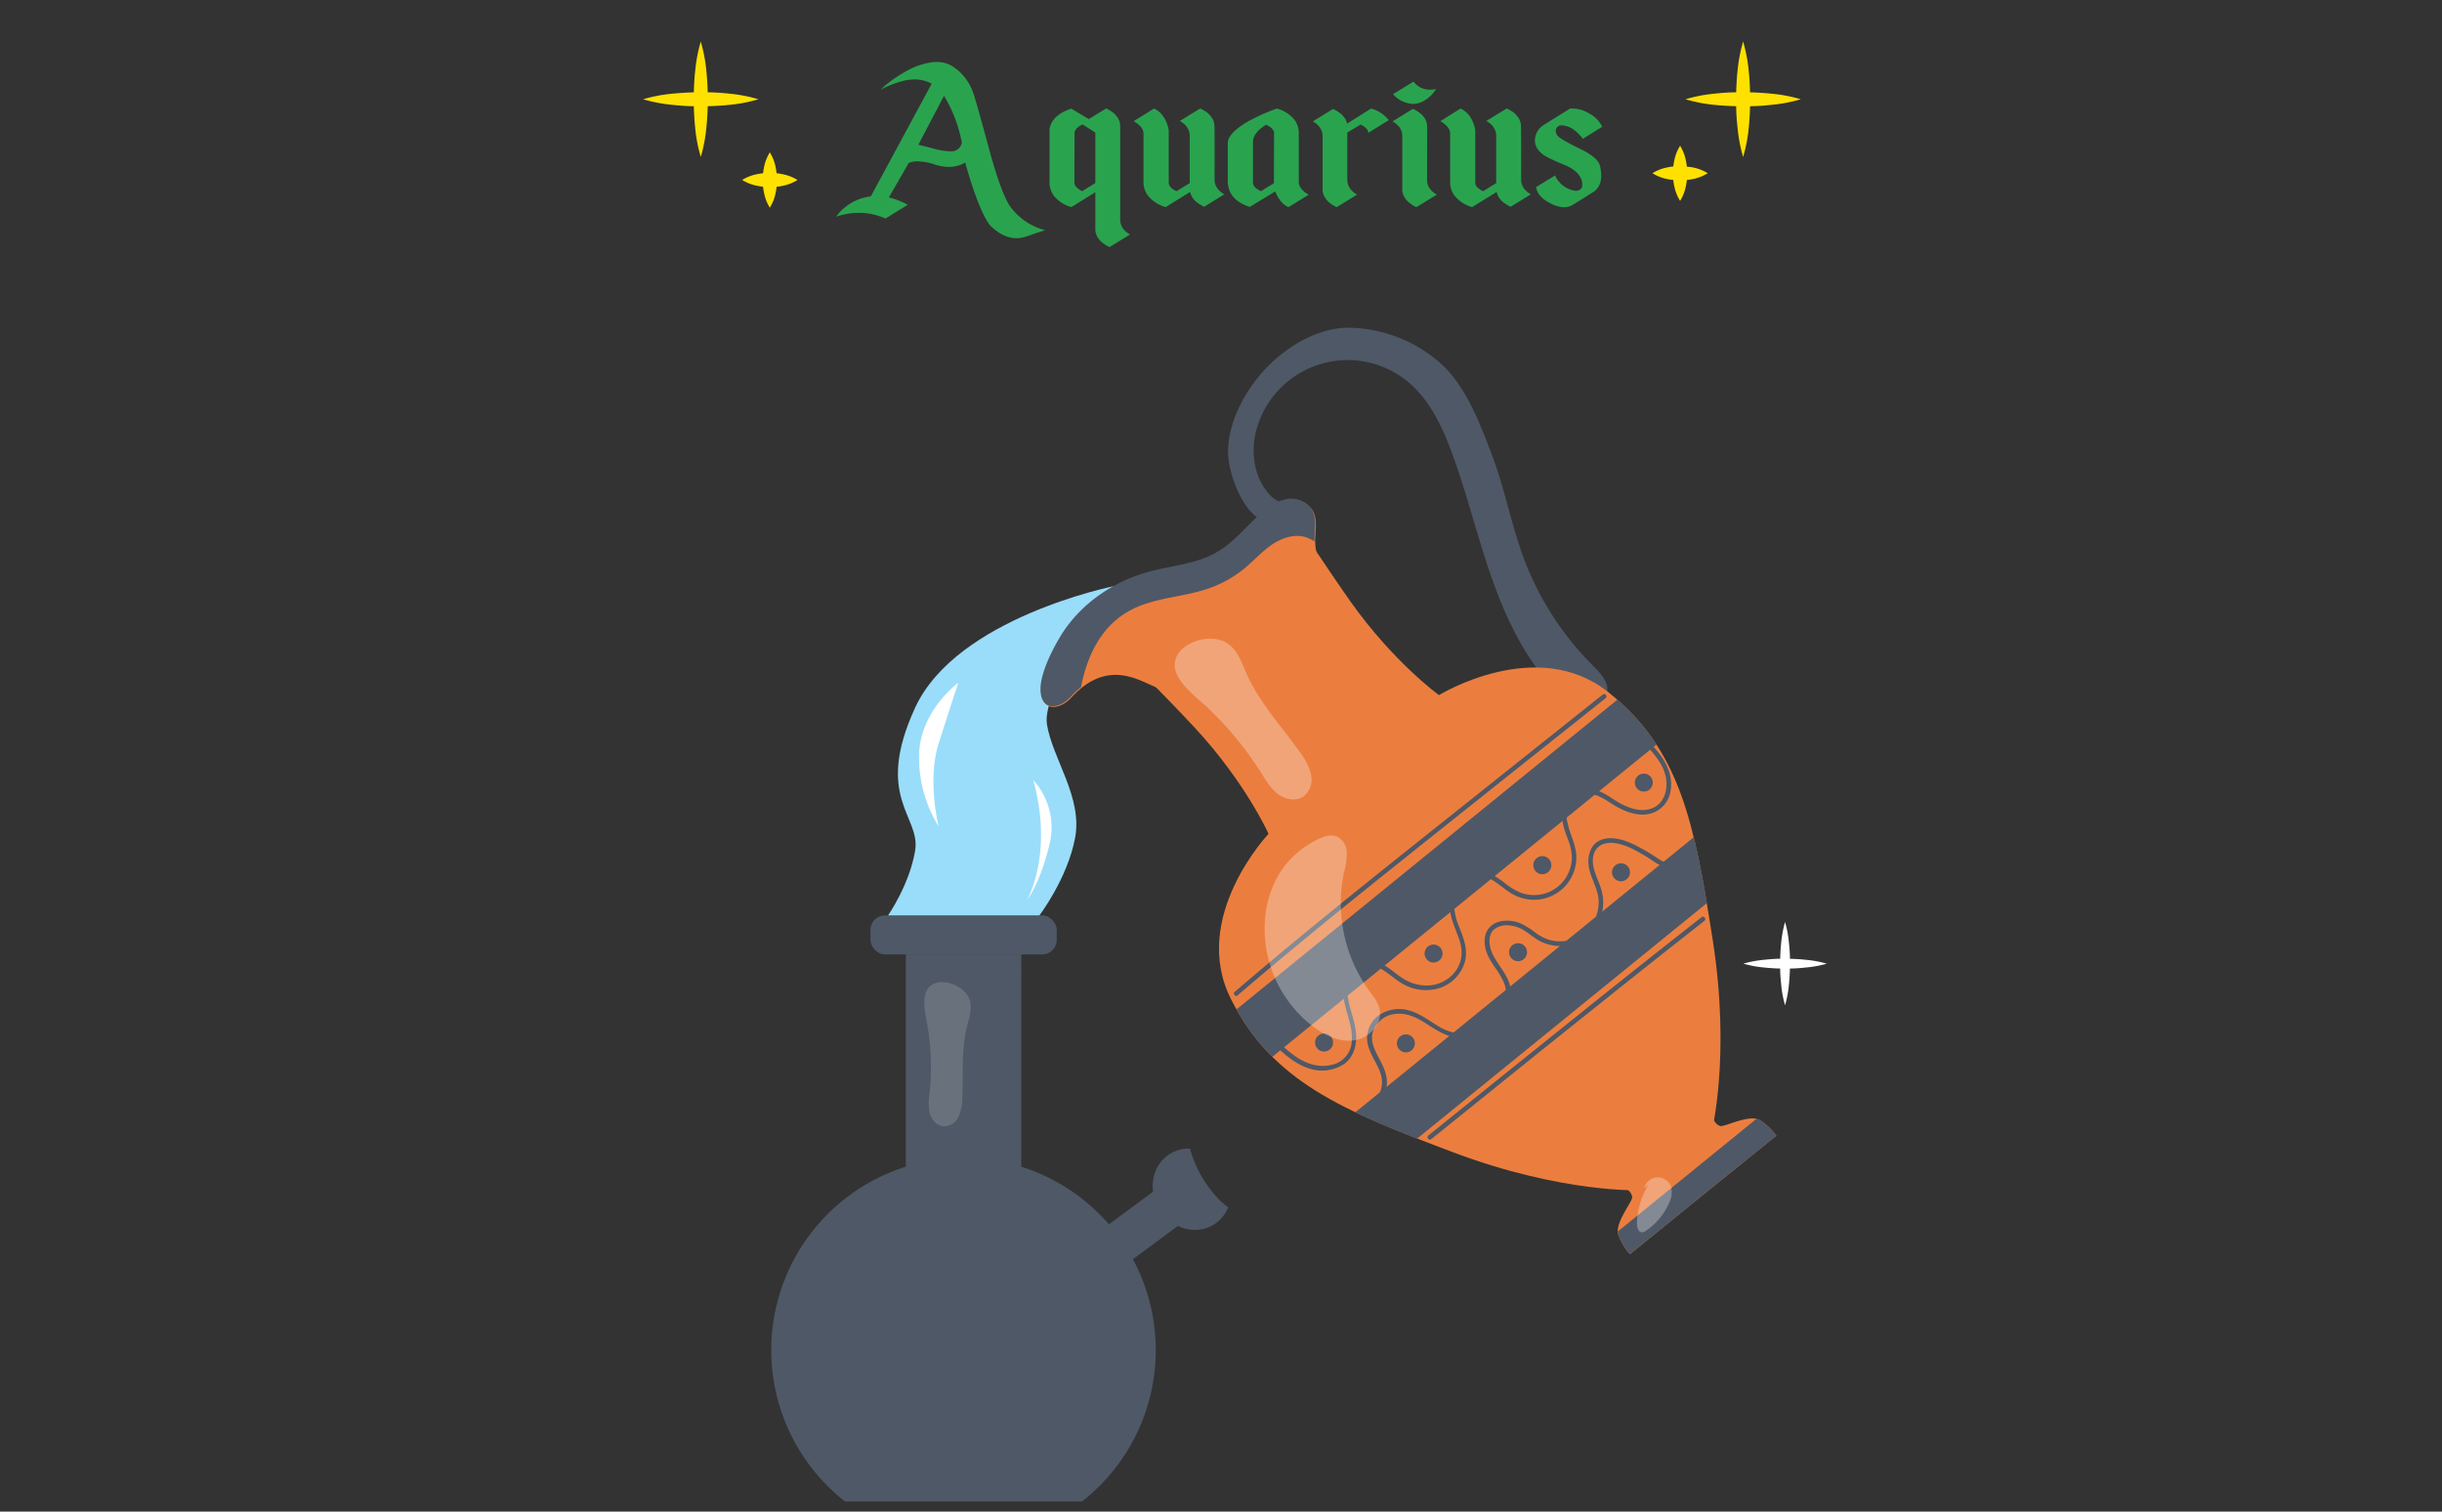 <svg id="Слой_1" data-name="Слой 1" xmlns="http://www.w3.org/2000/svg" width="630" height="390" viewBox="0 0 630 390">
  <rect x="0" y="0" width="630" height="390" fill="#333333" stroke="none"/>
  <defs>
    <style>
      .cls-1 {
        fill: #2aa34f;
      }

      .cls-2 {
        fill: #ffe100;
      }

      .cls-3, .cls-4, .cls-8 {
        fill: #fff;
      }

      .cls-4 {
        opacity: 0.15;
      }

      .cls-5 {
        fill: #4f5866;
      }

      .cls-6 {
        fill: #99ddfa;
      }

      .cls-7 {
        fill: #eb7e3f;
      }

      .cls-8 {
        opacity: 0.3;
      }
    </style>
  </defs>
  <g>
    <path class="cls-1" d="M261,53.78a16.09,16.09,0,0,0,8.68,5.62q-.18,0-4.91,1.61a7.72,7.72,0,0,1-2.54.44c-2.32,0-4.61-1.11-6.84-3.34Q252.5,54.33,249,41.94a8.2,8.2,0,0,1-4.2,1.12,11.94,11.94,0,0,1-3.64-.62,15.38,15.38,0,0,0-4.44-.82,5.31,5.31,0,0,0-2.29.44l-5.12,8.88a19.22,19.22,0,0,1,4.87,1.9l-5.75,3.55A16.48,16.48,0,0,0,223.32,55q-.91-.09-1.83-.09a18,18,0,0,0-5.79,1,11.5,11.5,0,0,1,2.26-2.4,13,13,0,0,1,6.7-2.85l15.7-29.06A9,9,0,0,0,236,20.5a13.17,13.17,0,0,0-2.36.23,24.91,24.91,0,0,0-6.42,2.4l.07-.08a3.06,3.06,0,0,1,.31-.3c.36-.33.78-.7,1.27-1.11a35,35,0,0,1,4.63-3.11,19.46,19.46,0,0,1,6.1-2.34,10.21,10.21,0,0,1,2-.2,7.79,7.79,0,0,1,4.09,1.08,13.17,13.17,0,0,1,5.22,6.47q.67,1.59,4.13,14.43T261,53.78ZM247.84,37.64a2.3,2.3,0,0,0,.28-.77.85.85,0,0,0,0-.23v-.15l-.1-.29a35.72,35.72,0,0,0-4.48-11.48l-6.63,12.65c.56.1,1.91.42,4.05,1a17.92,17.92,0,0,0,4.13.67,5.74,5.74,0,0,0,.6,0A2.69,2.69,0,0,0,247.84,37.64Z"/>
    <path class="cls-1" d="M276.41,53.43a8.77,8.77,0,0,1-4.52-2.9A5.73,5.73,0,0,1,270.77,47V33.15h0q.78-3.57,5.61-5.12l4.51,2.69L285.33,28h0l0,0,.07,0,.18.08.25.12a4.48,4.48,0,0,1,.6.35,7.14,7.14,0,0,1,.7.47,5.62,5.62,0,0,1,1.27,1.44,4,4,0,0,1,.6,2.11V56.71a3.84,3.84,0,0,0,1.27,2.87,5,5,0,0,0,1.27.91l-5.22,3.22,0,0h-.07l-.07,0-.18-.09-.25-.11-.6-.36a8.22,8.22,0,0,1-.67-.49,4.87,4.87,0,0,1-1.3-1.44,3.87,3.87,0,0,1-.6-2.08V49.59Zm.78-6.33c0,.82.68,1.56,2,2.23l3.39-2.11,0-13L279.3,32.1c-1.39.66-2.08,1.41-2.08,2.25v.06Z"/>
    <path class="cls-1" d="M313.34,46.34a3.82,3.82,0,0,0,.39,1.7,3.92,3.92,0,0,0,.88,1.17,4.78,4.78,0,0,0,1.27.91l-5.22,3.22h0l-.1-.06-.14-.06-.21-.09-.5-.29-.63-.41a5.57,5.57,0,0,1-1.24-1.17,4.71,4.71,0,0,1-.81-1.73l-6.31,3.9a9,9,0,0,1-4.52-2.9A5.74,5.74,0,0,1,295,47V34.5a2.65,2.65,0,0,0-.38-1.35,3.84,3.84,0,0,0-.89-1,5.82,5.82,0,0,0-1.27-.88L297.71,28a5.72,5.72,0,0,1,2,1.52,7.38,7.38,0,0,1,1.13,1.85,8.82,8.82,0,0,1,.67,2.19V47.13c0,.82.67,1.55,2,2.2l3.42-2.08V35a3.57,3.57,0,0,0-.42-1.7,4.38,4.38,0,0,0-.85-1.17,5.15,5.15,0,0,0-1.3-.91L309.6,28h0l0,0,.07,0,.18.08.25.12.6.35c.25.16.49.31.7.47a6.19,6.19,0,0,1,1.31,1.47,3.84,3.84,0,0,1,.6,2.08Q313.38,33.92,313.34,46.34Z"/>
    <path class="cls-1" d="M335.07,47a2.44,2.44,0,0,0,.42,1.35,5.21,5.21,0,0,0,.85,1,6.75,6.75,0,0,0,1.31.87l-5.26,3.23a5.78,5.78,0,0,1-2.22-1.88A8.88,8.88,0,0,1,329,49.38l-6.56,4c-3.18-1-5-2.75-5.51-5.13h0a7.24,7.24,0,0,1-.18-1.35h0v-10c0-1,.66-2.14,2-3.31a20.62,20.62,0,0,1,4.34-2.84A45.34,45.34,0,0,1,329.43,28a8.72,8.72,0,0,1,4.51,2.9,5.69,5.69,0,0,1,1.13,3.48Zm-6.38-12.6c0-.84-.69-1.58-2.05-2.22-2.26,1.38-3.39,2.87-3.39,4.45V47.1c0,.84.68,1.58,2.05,2.23l3.35-2.06Z"/>
    <path class="cls-1" d="M353.73,28a8.78,8.78,0,0,1,4.55,3L353,34.27c0-.8-.71-1.52-2-2.14l-3.42,2.08V46.37a3.94,3.94,0,0,0,.39,1.72,4.13,4.13,0,0,0,.88,1.18,4.41,4.41,0,0,0,1.27.93l-5.25,3.23,0,0h0l-.07,0-.17-.09-.25-.12c-.21-.11-.41-.23-.6-.35s-.47-.32-.7-.5a5,5,0,0,1-1.27-1.43,3.89,3.89,0,0,1-.6-2.08V35.12a3.83,3.83,0,0,0-1.27-2.87,4.72,4.72,0,0,0-1.27-.91l5.22-3.23h0l.11.06.14.06.21.09.53.29.6.41a6,6,0,0,1,1.24,1.17,4,4,0,0,1,.81,1.7Z"/>
    <path class="cls-1" d="M368.16,46.43a3.81,3.81,0,0,0,1.27,2.87,4.38,4.38,0,0,0,1.27.9l-5.26,3.23,0,0h0l-.07,0-.18-.09-.24-.12c-.21-.11-.41-.23-.6-.35a5.56,5.56,0,0,1-.67-.5,4.88,4.88,0,0,1-1.31-1.43,3.89,3.89,0,0,1-.6-2.08V35.12a3.79,3.79,0,0,0-1.27-2.87,4.43,4.43,0,0,0-1.27-.91l5.22-3.23h0l.07,0,.07,0,.18.09.24.12a6.57,6.57,0,0,1,.6.35c.24.16.46.31.67.47a5.59,5.59,0,0,1,1.31,1.43,4,4,0,0,1,.6,2.11Zm-3.49-25.38a4.58,4.58,0,0,0,.67.74,6.14,6.14,0,0,0,1.12.79,5.55,5.55,0,0,0,2.47.55,7.22,7.22,0,0,0,1.56-.17A8.66,8.66,0,0,1,367.38,26a5.88,5.88,0,0,1-2.89.82,7.48,7.48,0,0,1-5.12-2.52Z"/>
    <path class="cls-1" d="M392.43,46.34a4,4,0,0,0,.38,1.7,4.13,4.13,0,0,0,.89,1.17,4.63,4.63,0,0,0,1.27.91l-5.23,3.22h0l-.11-.06-.14-.06-.21-.09-.49-.29-.64-.41a5.74,5.74,0,0,1-1.23-1.17,4.71,4.71,0,0,1-.81-1.73l-6.32,3.9a9,9,0,0,1-4.51-2.9A5.67,5.67,0,0,1,374.12,47V34.5a2.57,2.57,0,0,0-.39-1.35,3.8,3.8,0,0,0-.88-1,6.06,6.06,0,0,0-1.27-.88L376.8,28a5.78,5.78,0,0,1,2,1.52,7.1,7.1,0,0,1,1.13,1.85,8.05,8.05,0,0,1,.67,2.19V47.13c0,.82.67,1.55,2,2.2L386,47.25V35a3.58,3.58,0,0,0-.43-1.7,4.34,4.34,0,0,0-.84-1.17,5.19,5.19,0,0,0-1.31-.91L388.69,28h0l0,0,.07,0,.17.08.25.12.6.35c.26.16.49.31.71.47a6.14,6.14,0,0,1,1.3,1.47,3.84,3.84,0,0,1,.6,2.08Q392.46,33.92,392.43,46.34Z"/>
    <path class="cls-1" d="M407.54,38.35c3.23,1.56,5,3.08,5.27,4.59a11.92,11.92,0,0,1,.29,2.43,6.71,6.71,0,0,1-.07.91,4.68,4.68,0,0,1-1.59,3c-.14.1-2,1.29-5.68,3.57a4.31,4.31,0,0,1-2.26.62,7.85,7.85,0,0,1-3.49-1c-2.28-1.15-3.52-2.56-3.7-4.22l4.9-3a4.65,4.65,0,0,0,.85,1.47,6.75,6.75,0,0,0,3.8,2.4,3.21,3.21,0,0,0,.71.09,1.61,1.61,0,0,0,1.45-.7,1.22,1.22,0,0,0,.17-.44l0-.21v-.2a2.16,2.16,0,0,0,0-.35,1.59,1.59,0,0,0-.07-.5q-.63-2.64-4.51-4.27a45.93,45.93,0,0,1-4.94-2.27q-2.69-1.7-2.68-4v-.32a4.81,4.81,0,0,1,1.9-3.46l.36-.26,6.8-4.22c.22,0,.44,0,.67,0a8.33,8.33,0,0,1,4.31,1.29,7.68,7.68,0,0,1,3.31,3.4l-5,3.13a6.89,6.89,0,0,0-1.06-1.26,7.91,7.91,0,0,0-2.15-1.64,5.65,5.65,0,0,0-2.22-.59h-.14a1.22,1.22,0,0,0-.6.12l-.07.06a1.44,1.44,0,0,0-.74,1.29v.06a2.55,2.55,0,0,0,.17.64,4.35,4.35,0,0,0,.28.5Q402.7,36,407.54,38.35Z"/>
  </g>
  <path class="cls-2" d="M179,23.82c.05-1.89.15-3.77.36-5.65a40,40,0,0,1,1.43-7.45,40,40,0,0,1,1.43,7.45c.2,1.88.31,3.76.36,5.65,1.88,0,3.76.15,5.65.35a39.08,39.08,0,0,1,7.44,1.44,39.08,39.08,0,0,1-7.44,1.44c-1.88.2-3.77.3-5.65.35-.05,1.89-.15,3.77-.36,5.65a40.11,40.11,0,0,1-1.43,7.45,39.33,39.33,0,0,1-1.44-7.45c-.2-1.88-.3-3.77-.35-5.65-1.88,0-3.77-.16-5.65-.36a39.85,39.85,0,0,1-7.44-1.43,39.85,39.85,0,0,1,7.44-1.43C175.23,24,177.12,23.87,179,23.82Z"/>
  <path class="cls-2" d="M196.86,44.7q.1-.91.3-1.83a11.69,11.69,0,0,1,1.44-3.56,11.48,11.48,0,0,1,1.45,3.56c.13.61.23,1.22.3,1.82a16.89,16.89,0,0,1,1.82.31,11.17,11.17,0,0,1,3.57,1.44,11.2,11.2,0,0,1-3.57,1.45,14.38,14.38,0,0,1-1.82.3,14.38,14.38,0,0,1-.3,1.82,11,11,0,0,1-1.45,3.57A11.17,11.17,0,0,1,197.16,50a14.68,14.68,0,0,1-.3-1.82,16.09,16.09,0,0,1-1.82-.31,11.17,11.17,0,0,1-3.57-1.44A11.4,11.4,0,0,1,195,45,14.38,14.38,0,0,1,196.86,44.7Z"/>
  <path class="cls-2" d="M451.49,23.82c-.05-1.89-.15-3.77-.36-5.65a40,40,0,0,0-1.43-7.45,40,40,0,0,0-1.43,7.45c-.2,1.88-.31,3.76-.36,5.65-1.88,0-3.76.15-5.64.35a39.08,39.08,0,0,0-7.44,1.44,39.08,39.08,0,0,0,7.44,1.44c1.88.2,3.76.3,5.64.35,0,1.89.16,3.77.36,5.65a40.11,40.11,0,0,0,1.43,7.45,39.33,39.33,0,0,0,1.44-7.45c.2-1.88.31-3.77.35-5.65,1.89,0,3.77-.16,5.65-.36a39.85,39.85,0,0,0,7.44-1.43,39.85,39.85,0,0,0-7.44-1.43C455.26,24,453.38,23.87,451.49,23.82Z"/>
  <path class="cls-2" d="M435.18,43a14.09,14.09,0,0,0-.3-1.82,11.4,11.4,0,0,0-1.44-3.57A11.17,11.17,0,0,0,432,41.13a14.09,14.09,0,0,0-.3,1.82,14.53,14.53,0,0,0-1.83.3,11,11,0,0,0-3.56,1.44,10.84,10.84,0,0,0,3.56,1.45,14.68,14.68,0,0,0,1.82.3,16.06,16.06,0,0,0,.3,1.82,11.2,11.2,0,0,0,1.45,3.57,11.17,11.17,0,0,0,1.44-3.57,14.38,14.38,0,0,0,.3-1.82c.61-.07,1.22-.17,1.82-.3a11.43,11.43,0,0,0,3.57-1.45A11.65,11.65,0,0,0,437,43.25,16.06,16.06,0,0,0,435.18,43Z"/>
  <path class="cls-3" d="M471.27,248.63a28.45,28.45,0,0,0-5.39-1c-1.37-.15-2.73-.23-4.1-.26,0-1.37-.11-2.74-.26-4.1a28.55,28.55,0,0,0-1-5.4,29.39,29.39,0,0,0-1,5.4c-.15,1.36-.22,2.73-.26,4.09-1.36,0-2.73.12-4.09.26a29.39,29.39,0,0,0-5.4,1,27.81,27.81,0,0,0,5.4,1c1.36.15,2.72.23,4.09.26,0,1.37.11,2.73.26,4.1a27.57,27.57,0,0,0,1,5.39,29.13,29.13,0,0,0,1-5.39c.14-1.37.22-2.73.26-4.1,1.36,0,2.72-.11,4.09-.26A28.48,28.48,0,0,0,471.27,248.63Z"/>
  <path class="cls-4" d="M234.72,267.11a31.8,31.8,0,0,0,3.57,23.79c2,3.3,4.84,6.39,8.58,7.3s8.36-1.2,9-5c.33-1.85-.28-3.71-.74-5.52A38.59,38.59,0,0,1,260.49,257a18.33,18.33,0,0,0,2.55-4.43,4.73,4.73,0,0,0-.83-4.8c-1.15-1.12-2.93-1.27-4.53-1.18C245.81,247.25,237.56,255.69,234.72,267.11Z"/>
  <g>
    <g>
      <rect class="cls-5" x="233.7" y="246.23" width="29.79" height="80.78"/>
      <rect class="cls-5" x="224.57" y="236.18" width="48.06" height="10.05" rx="3.71"/>
      <path class="cls-5" d="M218,387.38h61.15a49.6,49.6,0,1,0-61.15,0Z"/>
      <rect class="cls-5" x="284.91" y="302.9" width="10.92" height="33.25" transform="translate(374.62 -103.93) rotate(53.52)"/>
      <path class="cls-5" d="M314.91,309.87A30.54,30.54,0,0,1,307,296.35a9.18,9.18,0,0,0-5.27,1.42c-4.58,2.91-5.73,9.33-2.55,14.34s9.47,6.69,14.06,3.78a9.24,9.24,0,0,0,3.61-4.39A20,20,0,0,1,314.91,309.87Z"/>
    </g>
    <path class="cls-4" d="M239.38,265.25a64.74,64.74,0,0,1,.47,16.57,14.74,14.74,0,0,0,0,5.34c.46,1.73,1.86,3.36,3.65,3.45a4.25,4.25,0,0,0,3.75-2.44,11.06,11.06,0,0,0,1-4.6c.31-6.19-.31-12.49,1.17-18.51.54-2.2,1.36-4.46.86-6.66-.78-3.39-5.67-5.87-9-4.72C236.85,255.23,238.85,261.83,239.38,265.25Z"/>
    <path class="cls-6" d="M287.24,151.26s-40.45,8.11-51.14,31.3,1.43,28,0,36.83-7,16.79-7,16.79h39.05s7.23-9.5,9.21-20-5.83-20.38-7.27-29.33S287.24,151.26,287.24,151.26Z"/>
    <g>
      <path class="cls-5" d="M323.8,98.31c5.45-7.23,14.77-13.64,23.82-13.76a36.41,36.41,0,0,1,24.09,9.25c6.47,5.79,10.16,15.59,13.24,23.71,3.28,8.66,4.94,17.88,8.18,26.56a77.57,77.57,0,0,0,17.81,27.65c1.91,1.9,4.1,4.18,3.7,6.84s-3.71,4.39-6.49,3.92-5-2.43-7-4.47c-7.76-8.12-12.68-18.54-16.39-29.14s-6.32-21.57-10.22-32.1c-2.51-6.8-5.73-13.63-11.3-18.26A24.4,24.4,0,0,0,324,111.42c-1.41,5.7-.29,12.59,4.1,16.75,1.45,1.37,4,1.66,2.82,3.58-.73,1.23-3.17,3.14-4.24,2.87-6-1.54-9.82-12.61-9.85-17.89C316.76,110.22,319.87,103.52,323.8,98.31Z"/>
      <path class="cls-7" d="M454,289c-2.67-1.64-9.09,1.82-10.21,1.51A2.57,2.57,0,0,1,442.2,289l-11,9.1L420,307.07a2.53,2.53,0,0,1,1.08,1.81c.08,1.16-4.62,6.75-3.57,9.7a15.74,15.74,0,0,0,3,5l18.85-15.32L458.25,293A15.65,15.65,0,0,0,454,289Z"/>
      <path class="cls-7" d="M415,178.64c-18.51-14.86-43.76.7-43.76.7s-11.71-8.44-22.87-24.2c-5.75-8.13-15.83-23.47-15.83-23.47l-21.05,17.11-1.94,1.58-21,17.11s12.94,13,19.71,20.31c13.13,14.16,19,27.35,19,27.35s-20.4,21.55-9.65,42.72,28.4,28.52,57,39.34,48.95,9.9,48.95,9.9l8-6.53,1.94-1.58,8-6.52s5.09-19.78.35-50S433.54,193.5,415,178.64Z"/>
      <path class="cls-7" d="M276.36,180c9.52-10.36,17.71-4.22,22.27-2.53s8.22,5,12.76,6.21c8.13,2.14,15.81-3.18,22.24-8.23,5.36-4.21,11.19-9.39,11.15-16.46,0-6.62-5.34-12.53-5.48-19.14-.06-2.75.74-5.69-.65-8.11a6.35,6.35,0,0,0-6.3-2.81,12.57,12.57,0,0,0-6.24,3.16c-4.14,3.45-7.47,8-12.14,10.64-5.1,2.93-11.25,3.38-17,4.87-9.5,2.48-18.26,8.45-23.38,17-2,3.34-5,9.29-5,13.37C268.6,183.76,273.4,183.23,276.36,180Z"/>
      <path class="cls-5" d="M332.19,128.72a12.65,12.65,0,0,0-6.24,3.16c-4.14,3.45-7.47,8-12.14,10.64-5.1,2.93-11.25,3.38-17,4.87-9.5,2.48-18.26,8.45-23.38,17-2,3.34-5,9.29-5,13.37,0,5.82,4.79,5.29,7.75,2.06a25.05,25.05,0,0,1,2.7-2.55c1.62-8.18,5.26-16,13.09-20,6.16-3.17,13.46-3.2,20-5.51a29.86,29.86,0,0,0,9.23-5.24c2.48-2.06,4.64-4.53,7.34-6.27s6.24-2.69,9.16-1.33c.48.22.94.51,1.42.74h0c-.06-2.75.73-5.69-.65-8.11A6.35,6.35,0,0,0,332.19,128.72Z"/>
      <path class="cls-5" d="M417.52,318.58a15.74,15.74,0,0,0,3,5l18.85-15.32L458.25,293a15.65,15.65,0,0,0-4.29-4,2.67,2.67,0,0,0-.83-.33l-35.76,29.06A3.19,3.19,0,0,0,417.52,318.58Z"/>
      <path class="cls-5" d="M328.24,272.66l99.11-80.56a56.05,56.05,0,0,0-10.08-11.58L319,260.42A55.64,55.64,0,0,0,328.24,272.66Z"/>
      <path class="cls-5" d="M365.58,293.78,440.35,233c-1-6.17-2.11-11.81-3.38-17l-87.35,71C354.45,289.29,359.76,291.49,365.58,293.78Z"/>
      <path class="cls-5" d="M328.74,269.51c2.55,2.47,5.33,4.93,8.77,6.08a10.43,10.43,0,0,0,9.13-1c2.75-1.9,3.49-5.22,3.15-8.38-.38-3.53-2.06-6.82-2.21-10.39-.12-3.12,1.61-7,5.24-6.91s6.32,3.49,9.43,5.13a11.93,11.93,0,0,0,9.12.88,10.11,10.11,0,0,0,6.4-6.29c1.1-3.27-.08-6.34-1.28-9.39a15.39,15.39,0,0,1-1.29-4.89,9.79,9.79,0,0,1,1-4.84c.8-1.6,2.14-3.22,4-3.57a6.91,6.91,0,0,1,4.59,1c1.6.91,3,2.16,4.51,3.17a11.61,11.61,0,0,0,4.51,1.86,10.92,10.92,0,0,0,12.86-10.45c.12-3.27-1.6-6-2.25-9.14a5.84,5.84,0,0,1,3.5-7.07c3.37-1.42,6.08,1,8.83,2.64,2.5,1.45,5.53,2.59,8.47,2.09a7.13,7.13,0,0,0,5.75-5.94c.65-3.42-.71-6.7-2.71-9.42a42.47,42.47,0,0,0-3.77-4.27c-.53-.55-1.46.2-.93.75,2.51,2.61,5.37,5.48,6.16,9.15.61,2.87-.07,6.41-2.84,7.91s-5.81.56-8.33-.66c-2.82-1.37-5.29-4-8.64-3.89a7.33,7.33,0,0,0-6.38,4.38c-1.21,2.85,0,5.86,1,8.57a13,13,0,0,1,1,4.6,10.24,10.24,0,0,1-1.14,4.5,9.66,9.66,0,0,1-7.34,5.12,10,10,0,0,1-4.56-.45,17.16,17.16,0,0,1-4.55-2.78c-2.45-1.84-5.54-3.78-8.71-2.65s-4.88,4.87-5.14,8c-.3,3.39,1.31,6.3,2.36,9.41a9.63,9.63,0,0,1,.52,4.78,8.52,8.52,0,0,1-2,4.08,9.45,9.45,0,0,1-8.47,2.92,11.28,11.28,0,0,1-4.55-1.7c-1.59-1-3-2.32-4.62-3.29-2.61-1.55-6-2.22-8.44.07s-2.74,5.83-2.14,8.94c.63,3.35,2.16,6.59,2,10.06a6.54,6.54,0,0,1-5.54,6.57c-3.42.73-6.7-.58-9.45-2.57a36.58,36.58,0,0,1-4-3.46c-.55-.53-1.49.22-.93.76Z"/>
      <path class="cls-5" d="M353.47,286.34a8.29,8.29,0,0,0,4.23-5.88c.46-2.59-.62-4.95-1.8-7.18s-2.53-4.66-1.69-7.21a6.85,6.85,0,0,1,5.92-4.49c2.91-.29,5.47,1,7.84,2.53s4.75,3.09,7.6,3.61a13.1,13.1,0,0,0,7.57-.85,11.16,11.16,0,0,0,5.45-5.16,10.75,10.75,0,0,0,1-7.3c-.72-3-2.95-5.23-4.35-7.9-1-1.95-1.66-5.06.22-6.74a5.38,5.38,0,0,1,4-1,8.51,8.51,0,0,1,4,1.45c1.26.82,2.41,1.81,3.73,2.53a11.06,11.06,0,0,0,3.57,1.19,11.38,11.38,0,0,0,7.36-1.37,11.12,11.12,0,0,0,4.84-5.91,11.75,11.75,0,0,0-.08-7.87c-.9-2.61-2.51-5.38-1.76-8.24a4,4,0,0,1,2.19-2.67,6.26,6.26,0,0,1,3.48-.32c2.86.42,5.5,2,7.93,3.44,2.25,1.35,4.79,3.81,7.58,2.38a4.26,4.26,0,0,0,2.18-2.61c.19-.74-.93-1.17-1.13-.42a3.08,3.08,0,0,1-2.38,2.23c-1.41.26-2.61-.67-3.72-1.4q-2.06-1.37-4.23-2.53a24.35,24.35,0,0,0-3.79-1.72c-2.26-.75-5-1.12-7.08.22s-2.7,4.29-2.22,6.73c.57,2.88,2.31,5.42,2.49,8.39a10.37,10.37,0,0,1-2.41,7.18,9.71,9.71,0,0,1-6.57,3.37,10,10,0,0,1-3.73-.33,11.92,11.92,0,0,1-3.64-1.89,19.87,19.87,0,0,0-3.77-2.36,9,9,0,0,0-4-.68,5.84,5.84,0,0,0-3.81,1.47,5.09,5.09,0,0,0-1.44,3.12c-.3,2.82,1.12,5.25,2.65,7.48a20.37,20.37,0,0,1,2.36,4.06,8.57,8.57,0,0,1,.51,3.65,10.24,10.24,0,0,1-3.1,6.6,11,11,0,0,1-7,2.83,13.35,13.35,0,0,1-7.65-2.17c-2.45-1.49-4.79-3.31-7.64-4a9.23,9.23,0,0,0-7.52,1.4,7.26,7.26,0,0,0-2.92,6.73c.35,2.54,1.92,4.67,2.94,7a8.3,8.3,0,0,1,.86,3.62,7,7,0,0,1-1.06,3.48,6.72,6.72,0,0,1-2.57,2.45c-.68.36-.2,1.46.48,1.1Z"/>
      <path class="cls-5" d="M319.31,256.77c12.07-10.34,24.39-20.39,36.79-30.33s24.74-19.74,37.12-29.6l21-16.7a.6.6,0,0,0-.76-.93L376.07,209c-12.37,9.85-24.75,19.69-37,29.71q-10.35,8.47-20.52,17.17c-.59.5.16,1.43.75.93Z"/>
      <path class="cls-5" d="M369.27,293.88l27.37-22.05q13.74-11,27.54-22,7.76-6.15,15.54-12.25a.6.6,0,0,0-.76-.93q-13.87,10.86-27.64,21.89T383.83,280.6q-7.65,6.18-15.32,12.34a.6.6,0,0,0,.76.94Z"/>
      <path class="cls-5" d="M343.39,267.51a2.32,2.32,0,1,1-3.26-.34A2.33,2.33,0,0,1,343.39,267.51Z"/>
      <path class="cls-5" d="M371.64,244.55a2.32,2.32,0,1,1-3.26-.34A2.33,2.33,0,0,1,371.64,244.55Z"/>
      <path class="cls-5" d="M399.7,221.74a2.33,2.33,0,1,1-3.27-.33A2.32,2.32,0,0,1,399.7,221.74Z"/>
      <circle class="cls-5" cx="424.09" cy="201.92" r="2.32" transform="translate(204.58 617.17) rotate(-87.6)"/>
      <path class="cls-5" d="M420,223.59a2.32,2.32,0,1,1-3.27-.34A2.32,2.32,0,0,1,420,223.59Z"/>
      <path class="cls-5" d="M393.44,244.21a2.32,2.32,0,1,1-3.27-.34A2.33,2.33,0,0,1,393.44,244.21Z"/>
      <path class="cls-5" d="M364.5,267.73a2.32,2.32,0,1,1-3.27-.34A2.32,2.32,0,0,1,364.5,267.73Z"/>
      <path class="cls-8" d="M326.57,244.05a31.82,31.82,0,0,0,12.14,20.76c3.07,2.33,6.86,4.14,10.68,3.59s7.31-4.22,6.53-8c-.39-1.84-1.64-3.34-2.74-4.85a38.61,38.61,0,0,1-6.45-30.51,17.9,17.9,0,0,0,.73-5.06,4.71,4.71,0,0,0-2.55-4.15c-1.49-.61-3.19-.09-4.64.59C329.5,221.48,325,232.39,326.57,244.05Z"/>
      <path class="cls-8" d="M311.3,182.35a86.33,86.33,0,0,1,14,16.94c1.26,2,2.49,4.12,4.38,5.55s4.67,2,6.62.63a5.63,5.63,0,0,0,1.93-5.6,14.65,14.65,0,0,0-2.73-5.59c-4.71-6.72-10.48-12.8-13.83-20.29-1.22-2.73-2.2-5.76-4.52-7.65-3.56-2.91-10.69-1.52-13.22,2.38C300.5,174,308,179.22,311.3,182.35Z"/>
      <path class="cls-8" d="M425.29,305.61a20.81,20.81,0,0,0-3,9.94c0,1,.3,2.35,1.31,2.38a2,2,0,0,0,1.08-.43,16.68,16.68,0,0,0,5.95-7.21,6.06,6.06,0,0,0,.54-3.91,3.62,3.62,0,0,0-7,.21Z"/>
    </g>
    <path class="cls-3" d="M247.24,176.14s-9.26,6.71-10.09,17.58a33.5,33.5,0,0,0,5,19.48s-3-11.91,0-21.35S247.24,176.14,247.24,176.14Z"/>
    <path class="cls-3" d="M266.58,201.29a18.12,18.12,0,0,1,4.14,16.7c-2.48,10.27-5.79,14.24-5.79,14.24S271.87,220.48,266.58,201.29Z"/>
  </g>
</svg>
